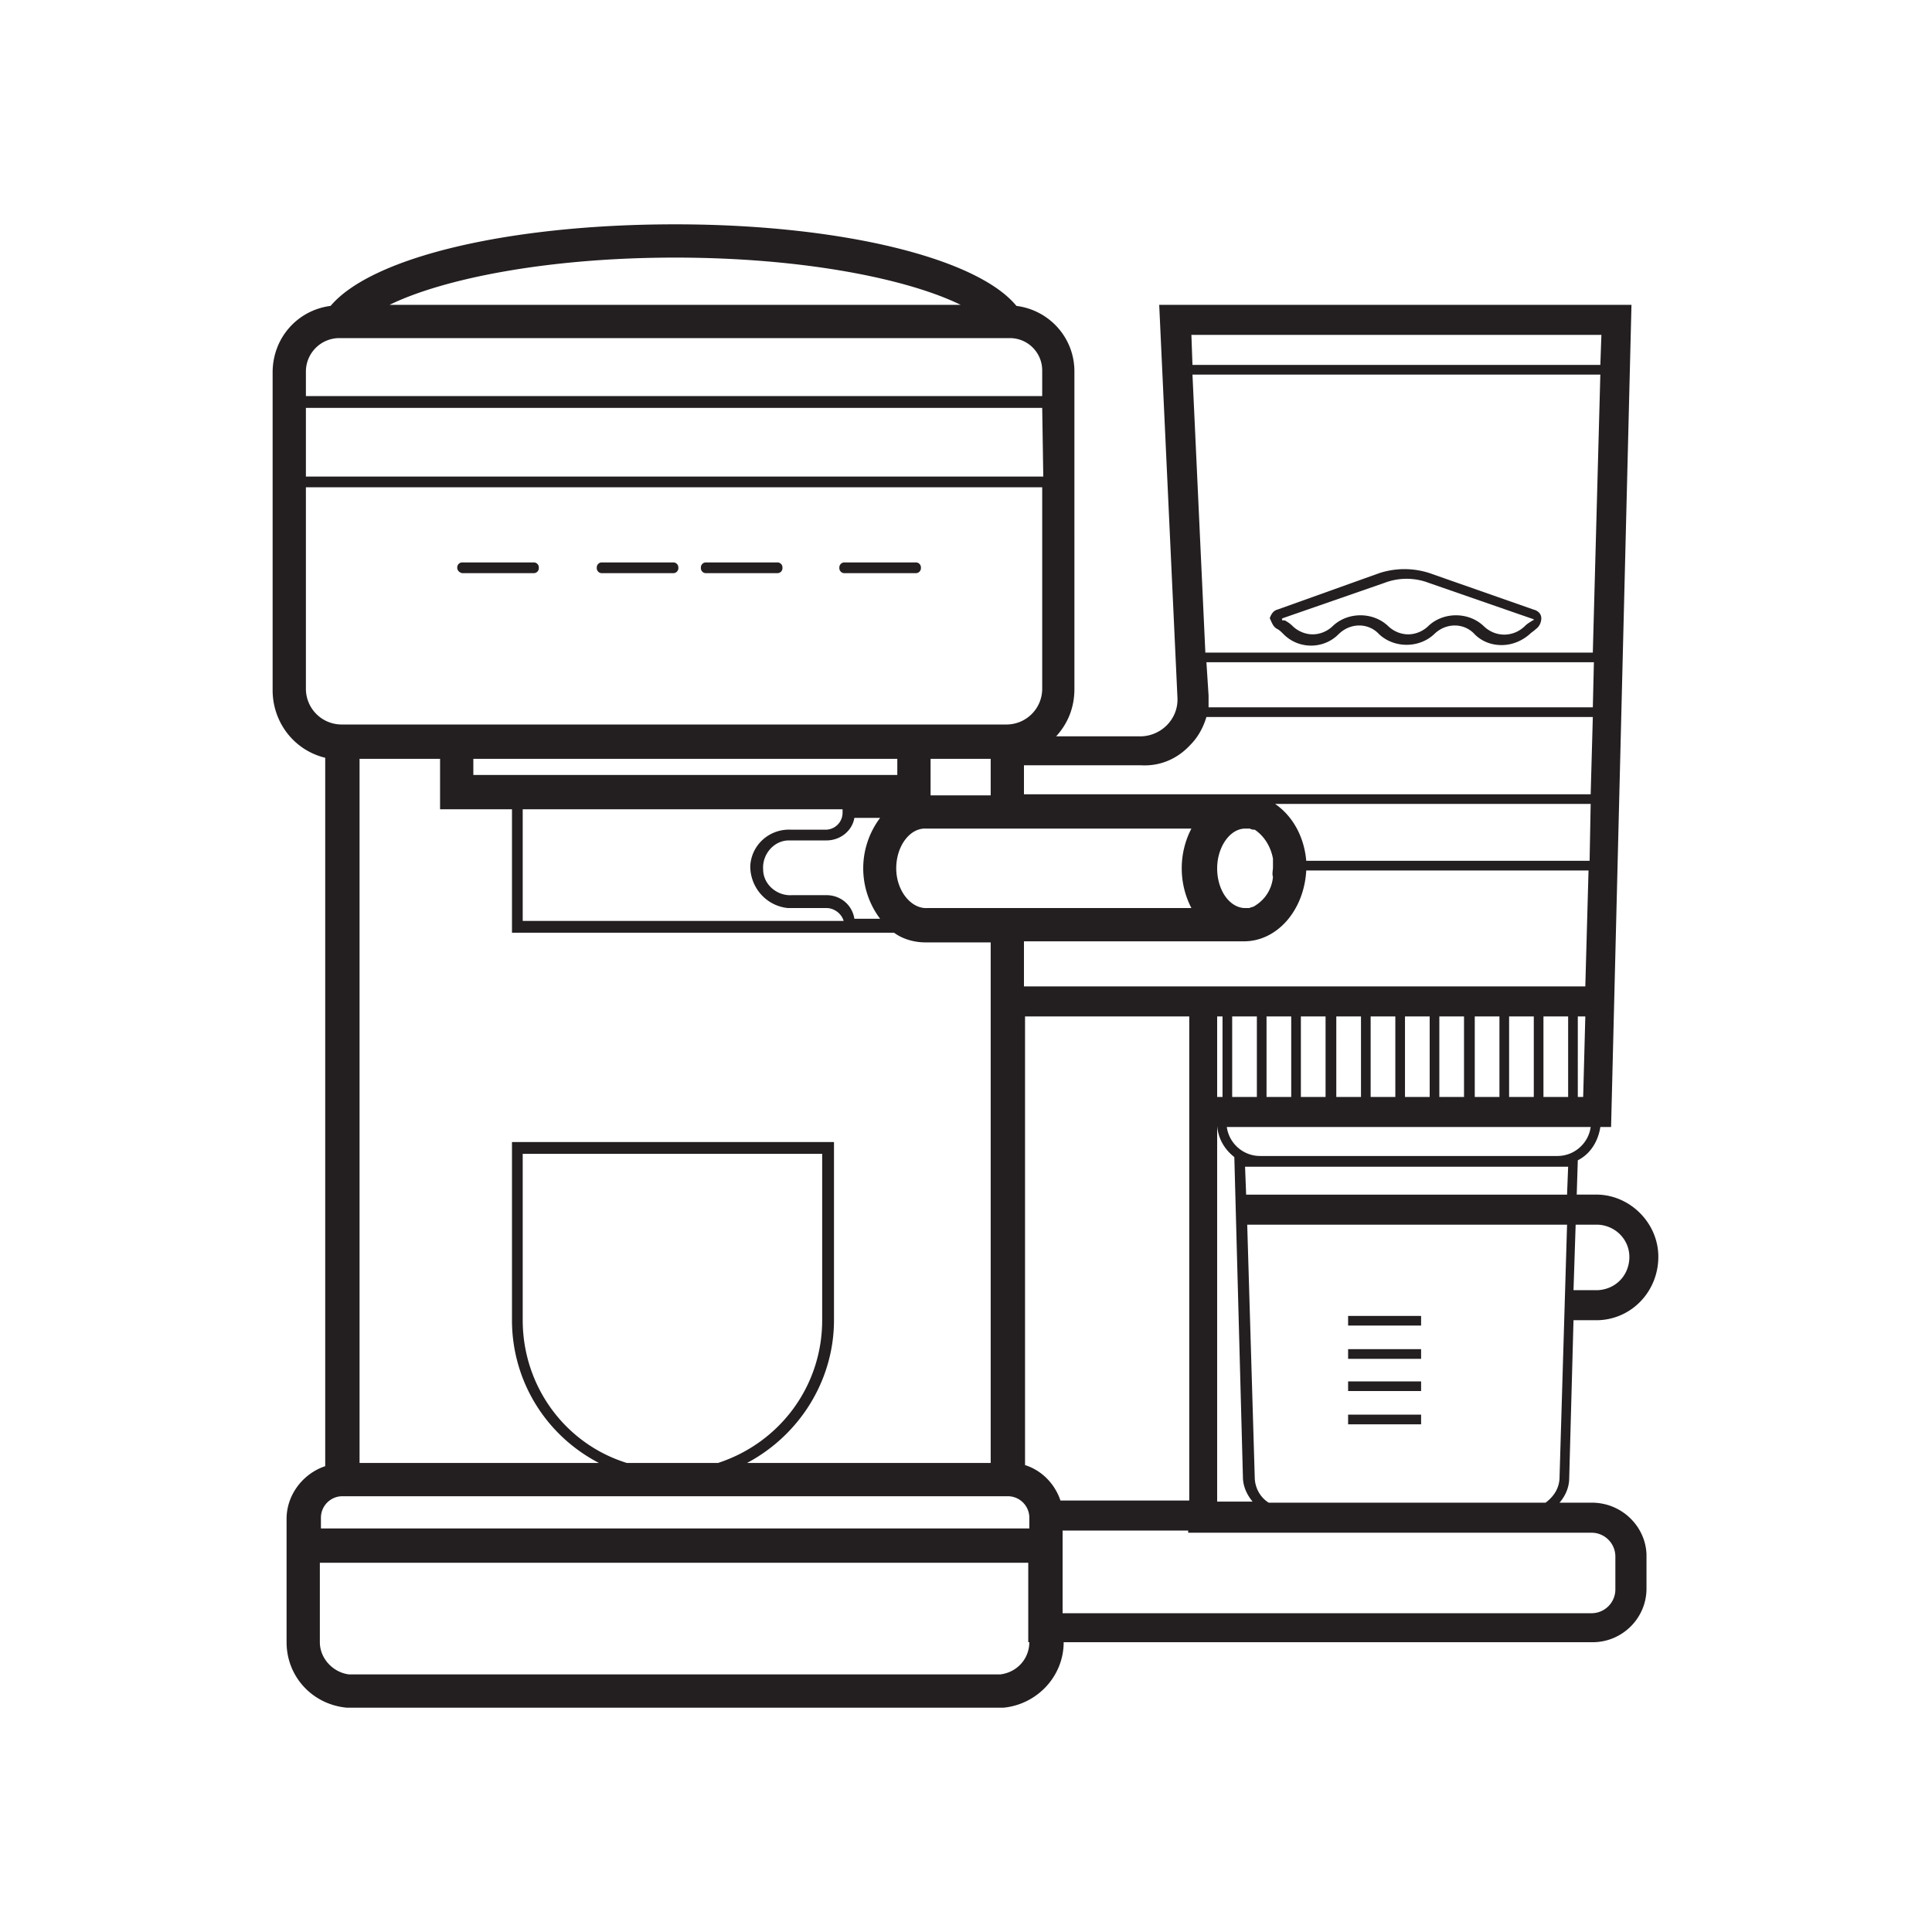 <svg version="1.1" id="Layer_1" xmlns="http://www.w3.org/2000/svg" xmlns:xlink="http://www.w3.org/1999/xlink" x="0px" y="0px" width="180px" height="180px" viewBox="0 0 180 180" style="enable-background:new 0 0 180 180;" xml:space="preserve">
<g fill="#231f20"><path d="M43.1 53.4h6.6a.47.47 0 0 0 .5-.5.47.47 0 0 0-.5-.5h-6.6a.47.47 0 0 0-.5.5c0 .3.3.5.5.5z"/><use xlink:href="#B"/><use xlink:href="#B" x="9.7"/><use xlink:href="#B" x="22.6"/><path d="M148.3 140h-3c.6-.7.9-1.5.9-2.3l.4-14.7h2.3c3.2-.1 5.7-2.8 5.6-6.1-.1-3-2.6-5.5-5.6-5.6h-2l.1-3.2c1.2-.6 1.9-1.8 2.1-3.1h1l1.9-76.6h-44l1.7 36.6c.1 1.9-1.4 3.5-3.3 3.6h-.2-7.8c1.1-1.2 1.7-2.7 1.7-4.4V34.6c0-3.1-2.3-5.7-5.4-6.1-3.7-4.5-16.5-7.6-31.8-7.6s-28.2 3-32.1 7.6c-3.1.4-5.4 3-5.4 6.2v29.6c0 3 2 5.6 4.9 6.3v66c-2.1.7-3.6 2.7-3.6 4.9V153c0 3.2 2.4 5.8 5.6 6.1h61.2c3.1-.3 5.6-2.9 5.6-6.1h49.3c2.7 0 5-2.2 5-5v-3.2c-.1-2.6-2.3-4.8-5.1-4.8zm-3-2.4c0 1-.5 1.8-1.3 2.4h-25.8c-.8-.5-1.3-1.4-1.3-2.4l-.7-23.5H146l-.7 23.5zm-46.5 2.2c-.5-1.5-1.7-2.8-3.3-3.3V94.7h15.3v45.1h-12zM77.7 123v-16.6h-30V123c0 5.6 3.1 10.7 8.1 13.3H33.5V70.7H41v4.7h6.7v11.5h35.6c.8.6 1.9.9 2.9.9h.4 5.7v48.5H69.6c4.9-2.6 8.1-7.7 8.1-13.3zm-10.8 13.3h-8.5c-5.8-1.8-9.7-7.2-9.7-13.3v-15.5h27.9V123c0 6.1-3.9 11.4-9.7 13.3zM82 85.6h-2.4c-.2-1.3-1.3-2.2-2.6-2.2h-3.2c-1.4.1-2.7-1-2.7-2.4-.1-1.4 1-2.7 2.4-2.7h.3H77c1.3 0 2.4-.9 2.6-2.1h0H82a7.8 7.8 0 0 0 0 9.4zm-8.6-1h.4H77c.7 0 1.4.5 1.6 1.2H48.7V75.4h29.8v.3a1.58 1.58 0 0 1-1.6 1.6h-3.2c-2-.1-3.7 1.4-3.8 3.4 0 2 1.5 3.7 3.5 3.9zM44.1 72.2v-1.5h39.5v1.5H44.1zm42.3 12.4h0c-1.5.1-2.9-1.6-2.9-3.7s1.3-3.8 2.8-3.7H111c-1.2 2.3-1.2 5.1 0 7.4H86.4zm.3-10.5v-3.4h5.6v3.4h-5.6zm31.9 7.6c-.1 1.1-.7 2.1-1.7 2.7-.1.1-.3.1-.5.2h-.1-.4c-1.4-.1-2.5-1.7-2.5-3.7 0-1.9 1.1-3.6 2.5-3.7h.3.2c.1 0 .2.1.4.1h.1c.9.6 1.5 1.6 1.7 2.7v.8c0 .3-.1.6 0 .9h0zM95.4 91.9v-4.2h20.1.4c3.1 0 5.6-2.9 5.8-6.6H148l-.3 10.8H95.4zm52.3 2.8l-.2 7.5h-.5v-7.5h.7zm-1.6 0v7.5h-2.3v-7.5h2.3zm-3.2 0v7.5h-2.3v-7.5h2.3zm-3.2 0v7.5h-2.3v-7.5h2.3zm-3.3 0v7.5h-2.3v-7.5h2.3zm-3.2 0v7.5h-2.3v-7.5h2.3zm-3.2 0v7.5h-2.3v-7.5h2.3zm-3.2 0v7.5h-2.3v-7.5h2.3zm-3.3 0v7.5h-2.3v-7.5h2.3zm-3.2 0v7.5H118v-7.5h2.3zm-3.2 0v7.5h-2.3v-7.5h2.3zm-3.2 0v7.5h-.5v-7.5h.5zm1.1 13.1l.8 29.8c0 .9.4 1.7.9 2.3h-3.3v-35c.1 1.2.7 2.2 1.6 2.9zm31 3.5h-29.9l-.1-2.6h30.1l-.1 2.6zm2.9 2.8c1.7.1 3 1.5 2.9 3.2-.1 1.6-1.3 2.8-2.9 2.9h-2.3l.2-6.1h2.1zm-3.8-6.4h0-27.7c-1.6 0-2.9-1.2-3.1-2.7h33.9c-.2 1.5-1.5 2.7-3.1 2.7zm3-27.5h-26.4c-.2-2.3-1.3-4.2-2.9-5.3h29.4l-.1 5.3zm-35.7-18.5h36.1l-.1 4.2h-35.8v-1.1l-.2-3.1zm36-.9h-36.1l-1.2-25.9h38l-.7 25.9zm.8-29.6l-.1 2.8h-38l-.1-2.8h38.2zm-38.3 38.2c.7-.7 1.2-1.6 1.5-2.6h36l-.2 7.2H95.4v-2.7h10.9c1.8.1 3.4-.6 4.6-1.9zM62.9 24c12 0 21.7 2 26.6 4.4h0-53.2C41.2 26 50.9 24 62.9 24zM28.5 34.6a3.12 3.12 0 0 1 3.1-3.1h0 62.5a3.01 3.01 0 0 1 3 3v2.4H28.5v-2.3zm0 3.4h68.6l.1 6.4H28.5V38zm0 26.2V45.4h68.6v18.8a3.33 3.33 0 0 1-3.3 3.3h-62a3.33 3.33 0 0 1-3.3-3.3zM95.9 153c0 1.5-1.1 2.8-2.7 3h0-60.7c-1.5-.2-2.7-1.5-2.7-3v-7.4h66v7.4zm-66-10.6v-1c0-1.1.9-2 2-2h62c1.1 0 2 .9 2 2v1h-66zm120.6 5.7a2.22 2.22 0 0 1-2.2 2.2H99v-7.7h11.7v.2h37.6a2.22 2.22 0 0 1 2.2 2.2v3.1zM119 58.6c.2.1.4.3.6.5 1.4 1.4 3.7 1.4 5.1 0 1.1-1.1 2.8-1.1 3.8 0 1.4 1.3 3.7 1.3 5.1 0 1.1-1.1 2.8-1.1 3.8 0 .7.7 1.6 1 2.5 1 1 0 1.9-.4 2.6-1 .2-.2.4-.3.6-.5.3-.2.5-.6.5-1s-.3-.7-.7-.8l-9.7-3.4a7.55 7.55 0 0 0-4.7 0l-9.5 3.4c-.4.1-.6.5-.7.8.2.4.3.8.7 1zm.5-1h0l9.5-3.3a5.79 5.79 0 0 1 4.1 0l9.8 3.4s0 .1-.1.1c-.3.2-.5.3-.7.5-1.1 1.1-2.8 1.1-3.9 0-1.4-1.3-3.7-1.3-5.1 0-.5.5-1.2.8-1.9.8s-1.4-.3-1.9-.8c-1.4-1.3-3.7-1.3-5.1 0-.5.5-1.2.8-1.9.8s-1.4-.3-1.9-.8a3.04 3.04 0 0 0-.7-.5c-.3 0-.3 0-.2-.2-.1.1-.1 0 0 0zm6.1 68.1h6.8v.9h-6.8zm0 6.1h6.8v.9h-6.8zm0-3.1h6.8v.9h-6.8zm0-6.1h6.8v.9h-6.8z"/></g><defs ><path id="B" d="M56.1 53.4h6.6a.47.47 0 0 0 .5-.5.47.47 0 0 0-.5-.5h-6.6a.47.47 0 0 0-.5.5.47.47 0 0 0 .5.5z"/></defs></svg>